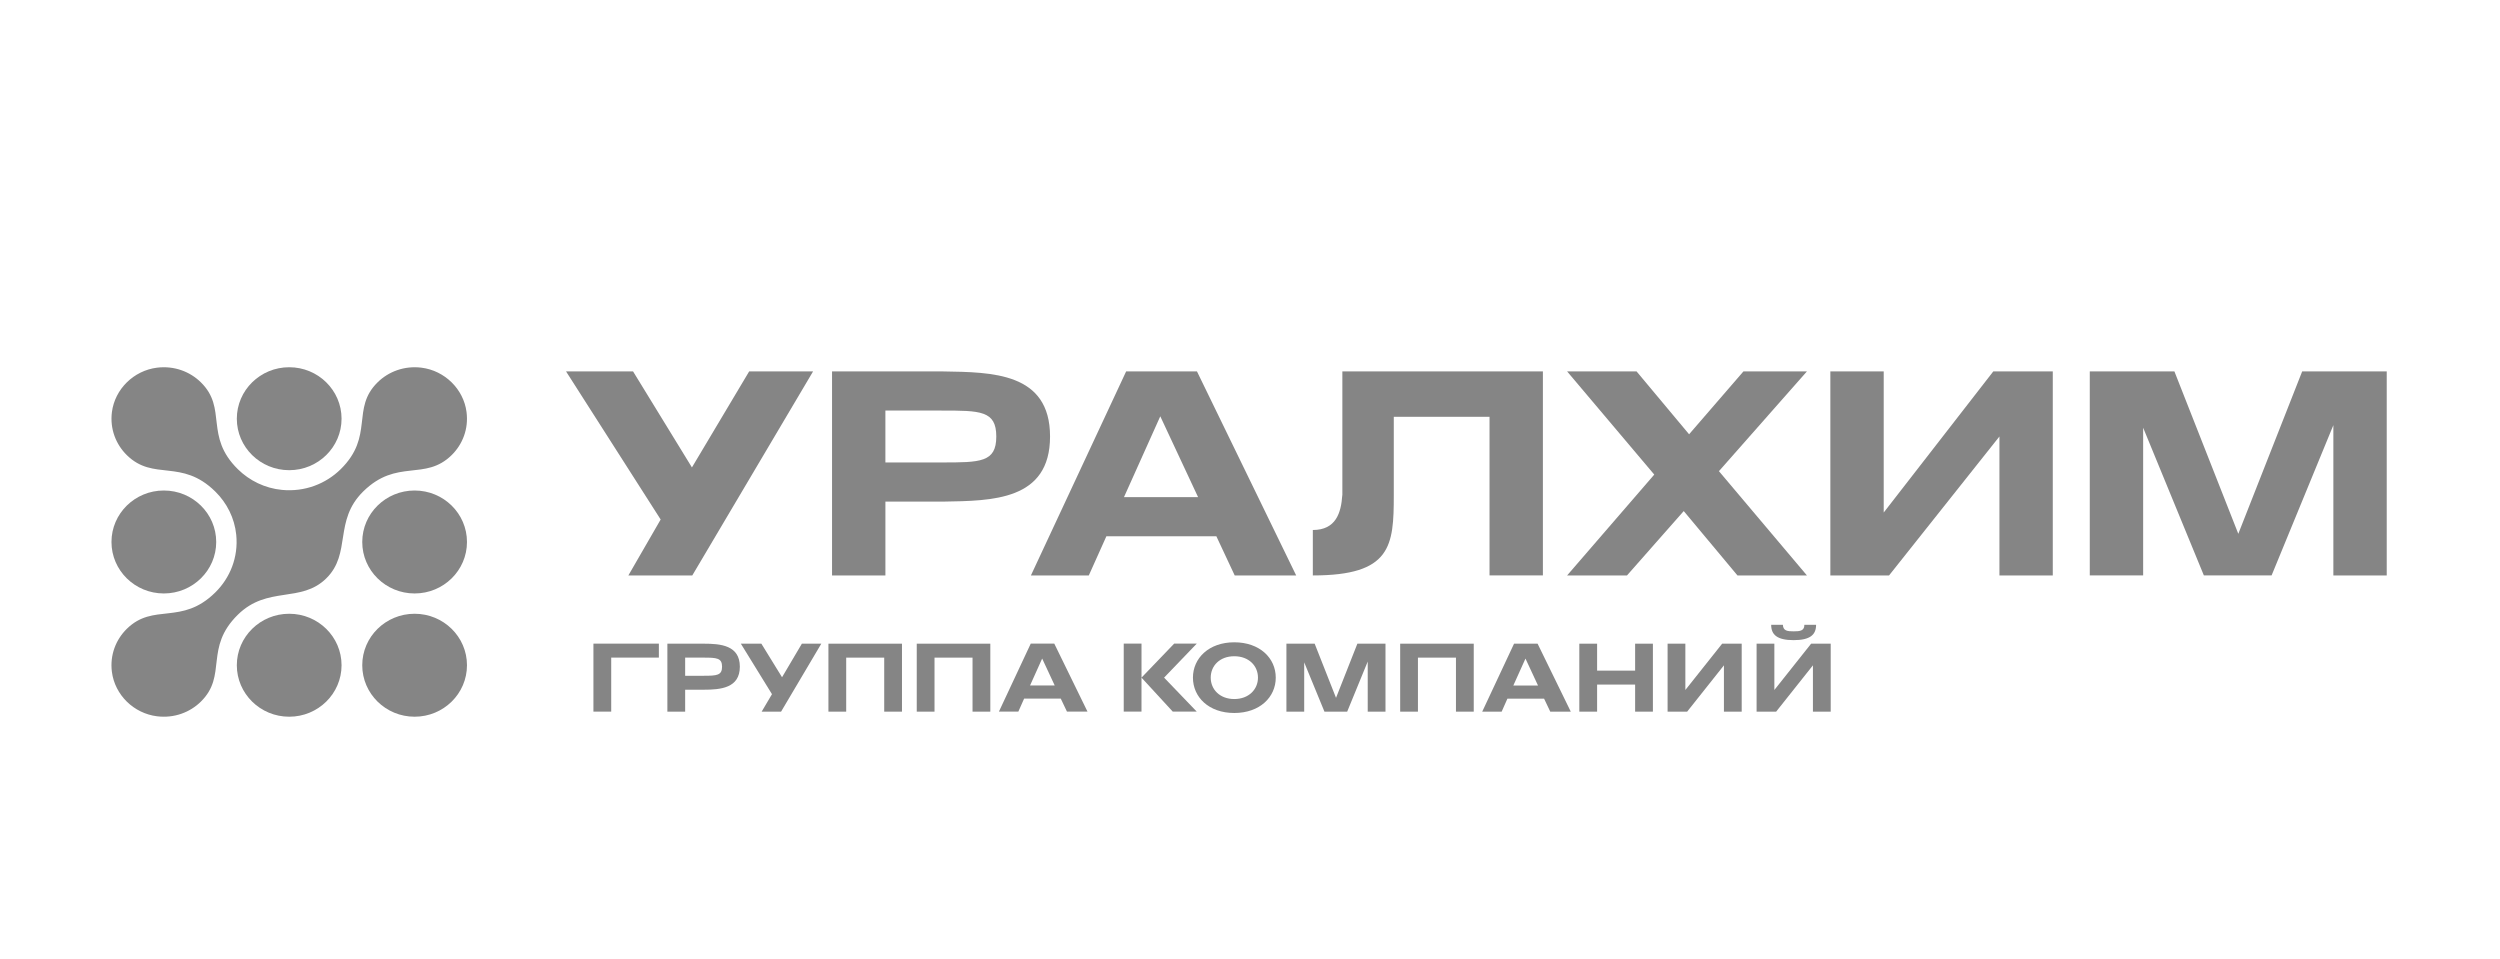 <?xml version="1.0" encoding="UTF-8"?> <svg xmlns="http://www.w3.org/2000/svg" width="159" height="61" viewBox="0 0 159 61" fill="none"><path d="M85.374 23.621V31.5H85.369C85.294 32.616 84.965 33.708 83.496 33.708V36.598C88.484 36.598 88.645 34.723 88.645 31.5V26.51H94.734V36.597H98.128V23.621H85.374Z" fill="#858585"></path><path d="M66.783 27.762C66.783 23.676 63.079 23.675 59.999 23.623V23.621H52.918V36.598H56.312V31.902H59.999C63.08 31.85 66.783 31.848 66.783 27.762ZM59.875 29.412H56.311V26.112H59.875C62.352 26.112 63.364 26.112 63.364 27.762C63.364 29.412 62.352 29.412 59.875 29.412Z" fill="#858585"></path><path d="M44.007 29.728L40.262 23.621H36L42.018 33.041L39.964 36.598H44.029L51.712 23.621H47.647L44.007 29.728Z" fill="#858585"></path><path d="M71.623 23.621L65.566 36.598H69.248L70.366 34.107H77.361L78.527 36.598H82.437L76.127 23.621H71.622H71.623ZM71.486 31.616L73.794 26.477L76.197 31.616H71.486Z" fill="#858585"></path><path d="M146.419 23.621L142.356 33.95L138.292 23.621H132.91V36.597H136.304V27.202L140.166 36.597H144.473L148.402 27.04V36.598H151.796V23.621H146.419Z" fill="#858585"></path><path d="M119.804 32.597V23.621H116.41V36.598H120.144L127.164 27.76V36.598H130.557V23.621H126.774L119.804 32.597Z" fill="#858585"></path><path d="M110.883 23.621L107.426 27.62L104.085 23.621H99.668L105.211 30.184L99.668 36.598H103.476L107.086 32.504L110.503 36.598H114.921L109.324 29.966L114.921 23.621H110.883Z" fill="#858585"></path><path d="M26.369 45.583C28.209 45.583 29.7 44.117 29.7 42.309C29.7 40.501 28.209 39.035 26.369 39.035C24.53 39.035 23.039 40.501 23.039 42.309C23.039 44.117 24.53 45.583 26.369 45.583Z" fill="#858585"></path><path d="M18.393 29.904C20.232 29.904 21.723 28.439 21.723 26.63C21.723 24.822 20.232 23.356 18.393 23.356C16.553 23.356 15.062 24.822 15.062 26.63C15.062 28.439 16.553 29.904 18.393 29.904Z" fill="#858585"></path><path d="M10.42 37.744C12.259 37.744 13.751 36.278 13.751 34.47C13.751 32.662 12.259 31.196 10.42 31.196C8.581 31.196 7.09 32.662 7.09 34.47C7.09 36.278 8.581 37.744 10.42 37.744Z" fill="#858585"></path><path d="M26.369 37.744C28.209 37.744 29.7 36.278 29.7 34.47C29.7 32.662 28.209 31.196 26.369 31.196C24.53 31.196 23.039 32.662 23.039 34.47C23.039 36.278 24.53 37.744 26.369 37.744Z" fill="#858585"></path><path d="M18.393 45.583C20.232 45.583 21.723 44.117 21.723 42.309C21.723 40.501 20.232 39.035 18.393 39.035C16.553 39.035 15.062 40.501 15.062 42.309C15.062 44.117 16.553 45.583 18.393 45.583Z" fill="#858585"></path><path d="M26.803 23.384C25.714 23.25 24.711 23.632 24.016 24.316C22.312 25.991 23.818 27.727 21.664 29.845C20.726 30.767 19.388 31.298 17.93 31.157C16.846 31.052 15.866 30.568 15.13 29.844C12.976 27.727 14.48 25.991 12.777 24.317C12.081 23.632 11.078 23.25 9.988 23.384C9.247 23.476 8.576 23.817 8.067 24.317C7.559 24.817 7.212 25.476 7.118 26.206C6.981 27.277 7.371 28.262 8.066 28.946C9.77 30.621 11.534 29.141 13.688 31.259C14.425 31.982 14.918 32.946 15.025 34.011C15.168 35.445 14.629 36.759 13.689 37.683C11.536 39.8 9.769 38.319 8.065 39.994C7.369 40.679 6.979 41.665 7.117 42.735C7.211 43.464 7.558 44.124 8.066 44.624C8.575 45.123 9.246 45.464 9.988 45.556C11.077 45.691 12.08 45.308 12.775 44.624C14.479 42.95 12.973 41.213 15.127 39.096C17.02 37.234 19.131 38.377 20.75 36.785C22.368 35.194 21.207 33.12 23.1 31.258C25.254 29.14 27.02 30.621 28.724 28.946C29.42 28.262 29.81 27.276 29.672 26.206C29.578 25.476 29.231 24.817 28.723 24.317C28.214 23.817 27.544 23.476 26.802 23.384H26.803Z" fill="#858585"></path><path d="M37.742 40.935H41.904V41.823H38.873V45.259H37.742V40.935Z" fill="#858585"></path><path d="M44.749 43.866H43.576V45.261H42.445V40.938H44.759C45.828 40.938 47.054 41.041 47.054 42.402C47.054 43.763 45.828 43.866 44.75 43.866H44.749ZM45.923 42.402C45.923 41.851 45.59 41.825 44.758 41.825H43.576V42.979H44.758C45.59 42.979 45.923 42.953 45.923 42.402Z" fill="#858585"></path><path d="M47.117 40.938H48.423L49.738 43.073L50.999 40.938H52.235L49.676 45.261H48.441L49.098 44.15L47.118 40.938H47.117Z" fill="#858585"></path><path d="M57.366 40.938V45.261H56.236V41.825H53.818V45.261H52.688V40.938H57.366Z" fill="#858585"></path><path d="M62.984 40.938V45.261H61.853V41.825H59.435V45.261H58.305V40.938H62.984Z" fill="#858585"></path><path d="M67.053 40.935L69.165 45.259H67.859L67.465 44.432H65.134L64.766 45.259H63.531L65.555 40.935H67.053ZM67.08 43.597L66.282 41.883L65.511 43.597H67.08Z" fill="#858585"></path><path d="M71.47 40.935H72.6V43.097L74.676 40.935H76.113L74.036 43.097L76.113 45.259H74.588L72.599 43.097V45.259H71.469V40.935H71.47Z" fill="#858585"></path><path d="M81.138 43.098C81.138 44.338 80.122 45.346 78.5 45.346C76.879 45.346 75.871 44.338 75.871 43.098C75.871 41.858 76.887 40.85 78.5 40.85C80.113 40.85 81.138 41.848 81.138 43.098ZM80.007 43.098C80.007 42.348 79.429 41.737 78.5 41.737C77.571 41.737 77.002 42.348 77.002 43.098C77.002 43.848 77.581 44.459 78.5 44.459C79.42 44.459 80.007 43.848 80.007 43.098Z" fill="#858585"></path><path d="M88.117 40.938V45.261H86.987V42.075L85.681 45.261H84.235L82.947 42.126V45.261H81.816V40.938H83.613L84.971 44.383L86.329 40.938H88.117Z" fill="#858585"></path><path d="M93.73 40.938V45.261H92.599V41.825H90.181V45.261H89.051V40.938H93.73Z" fill="#858585"></path><path d="M97.791 40.938L99.902 45.261H98.597L98.203 44.434H95.872L95.505 45.261H94.269L96.294 40.938H97.792H97.791ZM97.817 43.599L97.02 41.885L96.248 43.599H97.817Z" fill="#858585"></path><path d="M103.994 42.652V40.938H105.124V45.261H103.994V43.539H101.576V45.261H100.445V40.938H101.576V42.652H103.994Z" fill="#858585"></path><path d="M109.528 40.938H110.772V45.261H109.642V42.315L107.303 45.261H106.059V40.938H107.189V43.883L109.529 40.938H109.528Z" fill="#858585"></path><path d="M115.188 40.937H116.433V45.261H115.302V42.315L112.963 45.261H111.719V40.937H112.849V43.883L115.188 40.937ZM112.647 39.739H113.391C113.409 40.127 113.681 40.153 114.075 40.153C114.469 40.153 114.758 40.127 114.758 39.739H115.503C115.503 40.368 115.126 40.713 114.075 40.713C113.024 40.713 112.647 40.368 112.647 39.739Z" fill="#858585"></path></svg> 